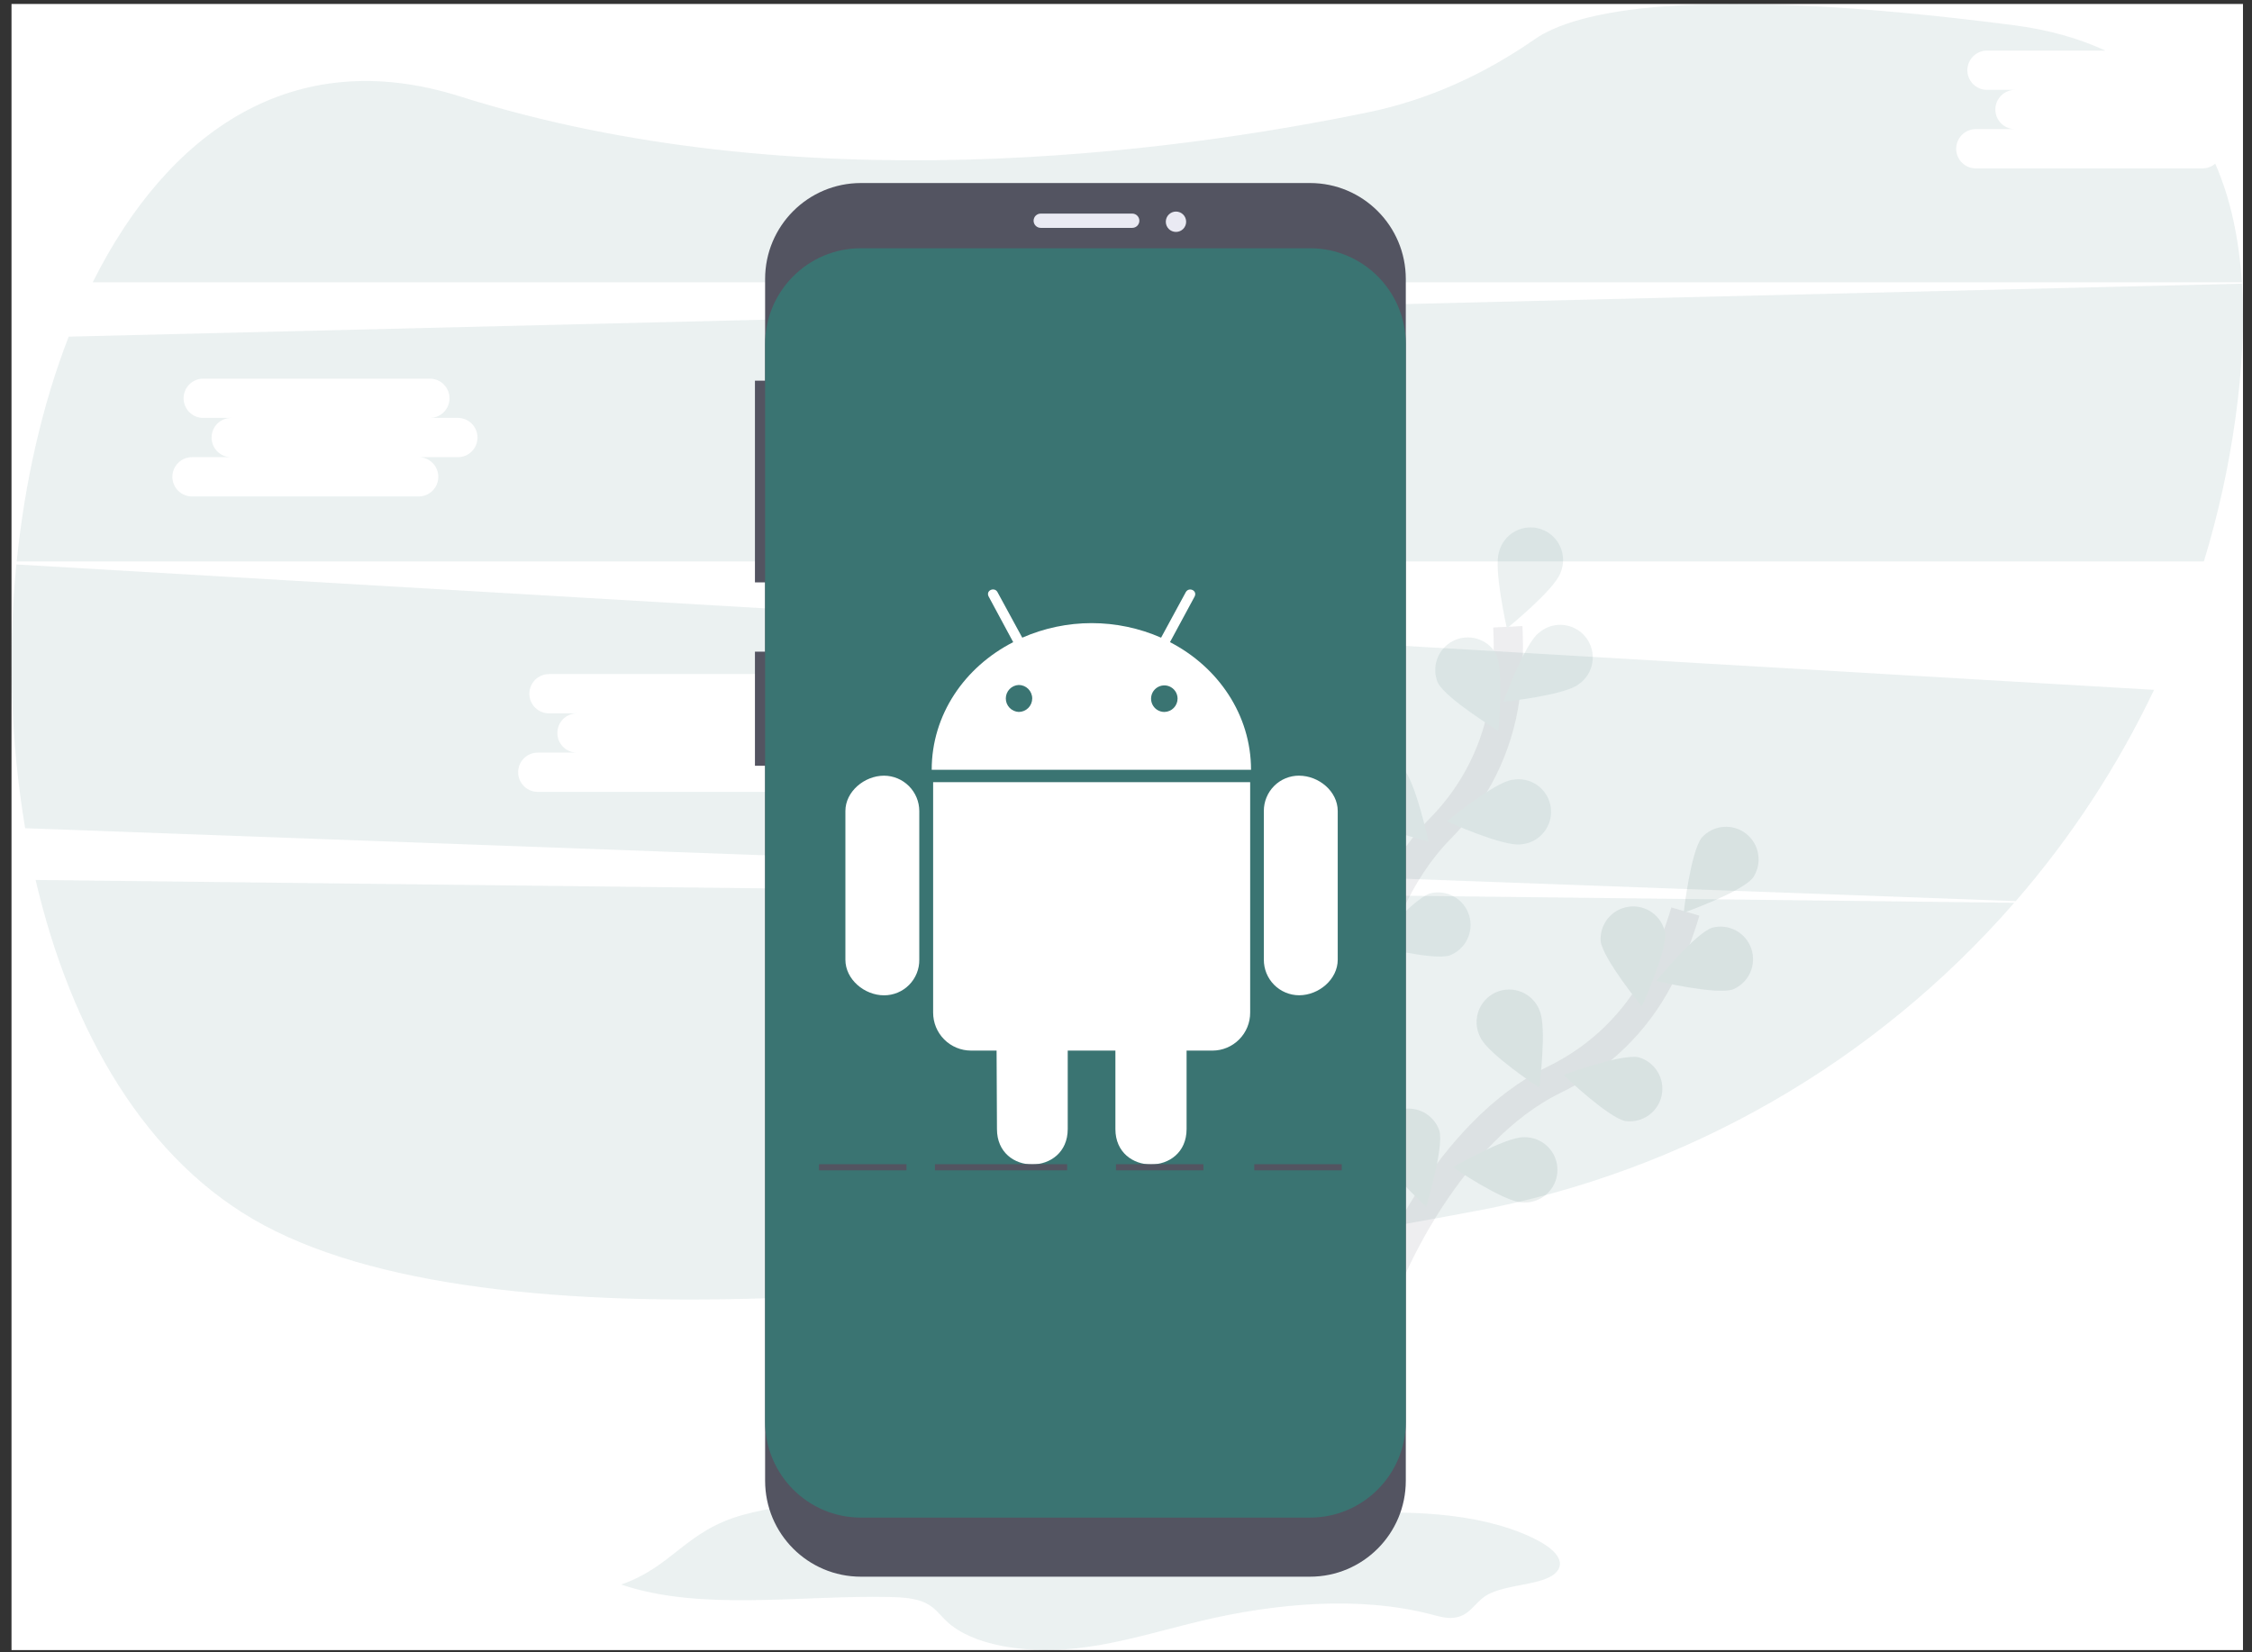 <svg width="154" height="113" viewBox="0 0 154 113" fill="none" xmlns="http://www.w3.org/2000/svg">
<rect x="0" y="0" width="154" height="113" fill="#333333" stroke="none"/>
<g clip-path="url(#clip0_3249_5528)">
<rect width="152.596" height="112.571" transform="translate(0.787 0.27)" fill="white"/>
<path opacity="0.1" d="M2.435 60.178C4.85 70.516 9.961 79.454 18.04 83.785C34.828 92.788 72.689 88.145 100.947 82.81C115.226 80.123 128.186 72.701 137.742 61.738L2.435 60.178Z" fill="#3A7472"/>
<path opacity="0.1" d="M150.615 11.515H135.11C134.755 11.515 134.414 11.374 134.163 11.122C133.911 10.87 133.77 10.529 133.77 10.173C133.77 9.817 133.911 9.475 134.163 9.224C134.414 8.972 134.755 8.83 135.11 8.83H137.79C137.435 8.83 137.094 8.689 136.843 8.437C136.592 8.185 136.45 7.844 136.45 7.488C136.45 7.132 136.592 6.79 136.843 6.539C137.094 6.287 137.435 6.145 137.79 6.145H135.877C135.521 6.145 135.18 6.004 134.929 5.752C134.678 5.5 134.536 5.159 134.536 4.803C134.536 4.447 134.678 4.105 134.929 3.854C135.18 3.602 135.521 3.46 135.877 3.46H143.969C142.173 2.624 140.074 2.029 137.657 1.717C115.592 -1.122 107.714 0.756 104.935 2.693C101.506 5.075 97.681 6.828 93.593 7.673C79.979 10.486 54.519 13.872 31.442 6.589C19.973 2.966 11.448 9.085 6.339 19.307H153.306C153.114 16.337 152.54 13.594 151.485 11.192C151.243 11.401 150.934 11.516 150.615 11.515Z" fill="#3A7472"/>
<path opacity="0.1" d="M1.119 38.601C0.524 44.614 0.726 50.679 1.72 56.639L137.845 61.625C141.634 57.259 144.816 52.398 147.303 47.176L1.119 38.601ZM54.958 51.469H52.278C52.633 51.469 52.974 51.611 53.225 51.862C53.477 52.114 53.618 52.456 53.618 52.812C53.618 53.168 53.477 53.509 53.225 53.761C52.974 54.013 52.633 54.154 52.278 54.154H36.773C36.418 54.154 36.077 54.013 35.826 53.761C35.575 53.509 35.433 53.168 35.433 52.812C35.433 52.456 35.575 52.114 35.826 51.862C36.077 51.611 36.418 51.469 36.773 51.469H39.454C39.098 51.469 38.758 51.328 38.506 51.076C38.255 50.824 38.114 50.483 38.114 50.127C38.114 49.77 38.255 49.429 38.506 49.177C38.758 48.925 39.098 48.784 39.454 48.784H37.54C37.184 48.784 36.844 48.643 36.592 48.391C36.341 48.139 36.2 47.798 36.2 47.441C36.2 47.086 36.341 46.744 36.592 46.492C36.844 46.24 37.184 46.099 37.54 46.099H53.044C53.4 46.099 53.741 46.24 53.992 46.492C54.243 46.744 54.384 47.086 54.384 47.441C54.384 47.798 54.243 48.139 53.992 48.391C53.741 48.643 53.4 48.784 53.044 48.784H54.958C55.314 48.784 55.654 48.925 55.906 49.177C56.157 49.429 56.298 49.77 56.298 50.127C56.298 50.483 56.157 50.824 55.906 51.076C55.654 51.328 55.314 51.469 54.958 51.469Z" fill="#3A7472"/>
<path opacity="0.1" d="M153.313 19.399L4.697 23.022C2.89 27.676 1.698 32.939 1.142 38.395H150.709C151.686 35.191 152.408 31.914 152.869 28.596C153.314 25.388 153.492 22.288 153.313 19.399ZM31.313 31.265H28.633C28.988 31.265 29.329 31.407 29.58 31.658C29.832 31.91 29.973 32.252 29.973 32.608C29.973 32.964 29.832 33.305 29.58 33.557C29.329 33.809 28.988 33.95 28.633 33.95H13.128C12.773 33.95 12.432 33.809 12.181 33.557C11.929 33.305 11.788 32.964 11.788 32.608C11.788 32.252 11.929 31.91 12.181 31.658C12.432 31.407 12.773 31.265 13.128 31.265H15.809C15.453 31.265 15.112 31.124 14.861 30.872C14.61 30.62 14.469 30.279 14.469 29.923C14.469 29.567 14.61 29.225 14.861 28.973C15.112 28.722 15.453 28.58 15.809 28.58H13.895C13.539 28.58 13.198 28.439 12.947 28.187C12.696 27.935 12.555 27.594 12.555 27.238C12.555 26.882 12.696 26.54 12.947 26.288C13.198 26.037 13.539 25.895 13.895 25.895H29.399C29.755 25.895 30.095 26.037 30.347 26.288C30.598 26.54 30.739 26.882 30.739 27.238C30.739 27.594 30.598 27.935 30.347 28.187C30.095 28.439 29.755 28.58 29.399 28.58H31.313C31.668 28.58 32.009 28.722 32.261 28.973C32.512 29.225 32.653 29.567 32.653 29.923C32.653 30.279 32.512 30.62 32.261 30.872C32.009 31.124 31.668 31.265 31.313 31.265Z" fill="#3A7472"/>
<g opacity="0.1">
<path d="M95.027 87.116C95.027 87.116 98.95 77.432 106.274 73.84C109.357 72.354 111.876 69.907 113.453 66.866C114.189 65.415 114.791 63.899 115.251 62.337" stroke="#535461" stroke-width="2" stroke-miterlimit="10"/>
<path d="M119.853 60.045C119.09 61.007 115.138 62.414 115.138 62.414C115.138 62.414 115.614 58.234 116.377 57.279C116.757 56.857 117.282 56.596 117.847 56.549C118.412 56.502 118.973 56.672 119.417 57.026C119.861 57.379 120.153 57.889 120.234 58.451C120.316 59.013 120.18 59.584 119.855 60.05L119.853 60.045Z" fill="#3A7472"/>
<path d="M118.497 67.661C117.334 68.053 113.256 67.079 113.256 67.079C113.256 67.079 115.92 63.835 117.083 63.444C117.629 63.298 118.21 63.367 118.708 63.635C119.206 63.904 119.583 64.352 119.763 64.889C119.943 65.425 119.912 66.011 119.677 66.526C119.442 67.041 119.02 67.447 118.497 67.661Z" fill="#3A7472"/>
<path d="M111.145 76.663C109.945 76.413 106.914 73.509 106.914 73.509C106.914 73.509 110.847 72.056 112.049 72.306C112.593 72.457 113.059 72.811 113.352 73.294C113.646 73.777 113.745 74.353 113.63 74.907C113.515 75.461 113.195 75.95 112.733 76.276C112.272 76.601 111.704 76.739 111.145 76.661V76.663Z" fill="#3A7472"/>
<path d="M104.052 82.219C102.826 82.176 99.349 79.828 99.349 79.828C99.349 79.828 102.982 77.734 104.207 77.773C104.512 77.764 104.815 77.817 105.098 77.93C105.381 78.042 105.638 78.212 105.853 78.428C106.068 78.644 106.237 78.903 106.348 79.187C106.46 79.471 106.512 79.775 106.501 80.08C106.49 80.385 106.417 80.684 106.286 80.96C106.155 81.235 105.969 81.481 105.739 81.682C105.51 81.882 105.242 82.034 104.951 82.126C104.661 82.219 104.355 82.25 104.052 82.219Z" fill="#3A7472"/>
<path d="M109.459 64.358C109.616 65.577 112.272 68.826 112.272 68.826C112.272 68.826 114.02 65.008 113.864 63.789C113.756 63.234 113.44 62.74 112.982 62.409C112.523 62.078 111.956 61.934 111.396 62.007C110.835 62.079 110.323 62.362 109.964 62.799C109.604 63.236 109.424 63.793 109.459 64.358Z" fill="#3A7472"/>
<path d="M101.245 70.961C101.758 72.076 105.263 74.382 105.263 74.382C105.263 74.382 105.792 70.214 105.278 69.099C105.169 68.815 105.003 68.556 104.789 68.338C104.576 68.121 104.321 67.95 104.039 67.835C103.757 67.72 103.454 67.665 103.15 67.672C102.846 67.679 102.546 67.748 102.27 67.876C101.993 68.004 101.746 68.187 101.543 68.414C101.34 68.641 101.186 68.907 101.09 69.197C100.994 69.486 100.958 69.792 100.985 70.096C101.011 70.399 101.1 70.694 101.245 70.962V70.961Z" fill="#3A7472"/>
<path d="M94.14 78.477C94.457 79.664 97.524 82.529 97.524 82.529C97.524 82.529 98.748 78.512 98.429 77.325C98.247 76.789 97.869 76.343 97.371 76.077C96.873 75.81 96.292 75.744 95.746 75.89C95.201 76.037 94.732 76.385 94.433 76.866C94.135 77.346 94.03 77.922 94.14 78.477Z" fill="#3A7472"/>
<path opacity="0.25" d="M119.853 60.045C119.09 61.007 115.138 62.414 115.138 62.414C115.138 62.414 115.614 58.234 116.377 57.279C116.757 56.857 117.282 56.596 117.847 56.549C118.412 56.502 118.973 56.672 119.417 57.026C119.861 57.379 120.153 57.889 120.234 58.451C120.316 59.013 120.18 59.584 119.855 60.05L119.853 60.045Z" fill="black"/>
<path opacity="0.25" d="M118.497 67.661C117.334 68.053 113.256 67.079 113.256 67.079C113.256 67.079 115.92 63.835 117.083 63.444C117.629 63.298 118.21 63.367 118.708 63.635C119.206 63.904 119.583 64.352 119.763 64.889C119.943 65.425 119.912 66.011 119.677 66.526C119.442 67.041 119.02 67.447 118.497 67.661Z" fill="black"/>
<path opacity="0.25" d="M111.145 76.663C109.945 76.413 106.914 73.509 106.914 73.509C106.914 73.509 110.847 72.056 112.049 72.306C112.593 72.457 113.059 72.811 113.352 73.294C113.646 73.777 113.745 74.353 113.63 74.907C113.515 75.461 113.195 75.95 112.733 76.276C112.272 76.601 111.704 76.739 111.145 76.661V76.663Z" fill="black"/>
<path opacity="0.25" d="M104.052 82.219C102.826 82.176 99.349 79.828 99.349 79.828C99.349 79.828 102.982 77.734 104.207 77.773C104.512 77.764 104.815 77.817 105.098 77.93C105.381 78.042 105.638 78.212 105.853 78.428C106.068 78.644 106.237 78.903 106.348 79.187C106.46 79.471 106.512 79.775 106.501 80.08C106.49 80.385 106.417 80.684 106.286 80.96C106.155 81.235 105.969 81.481 105.739 81.682C105.51 81.882 105.242 82.034 104.951 82.126C104.661 82.219 104.355 82.25 104.052 82.219Z" fill="black"/>
<path opacity="0.25" d="M109.459 64.358C109.616 65.577 112.272 68.826 112.272 68.826C112.272 68.826 114.02 65.008 113.864 63.789C113.756 63.234 113.44 62.74 112.982 62.409C112.523 62.078 111.956 61.934 111.396 62.007C110.835 62.079 110.323 62.362 109.964 62.799C109.604 63.236 109.424 63.793 109.459 64.358Z" fill="black"/>
<path opacity="0.25" d="M101.245 70.961C101.758 72.076 105.263 74.382 105.263 74.382C105.263 74.382 105.792 70.214 105.278 69.099C105.169 68.815 105.003 68.556 104.789 68.338C104.576 68.121 104.321 67.95 104.039 67.835C103.757 67.72 103.454 67.665 103.15 67.672C102.846 67.679 102.546 67.748 102.27 67.876C101.993 68.004 101.746 68.187 101.543 68.414C101.34 68.641 101.186 68.907 101.09 69.197C100.994 69.486 100.958 69.792 100.985 70.096C101.011 70.399 101.1 70.694 101.245 70.962V70.961Z" fill="black"/>
<path opacity="0.25" d="M94.14 78.477C94.457 79.664 97.524 82.529 97.524 82.529C97.524 82.529 98.748 78.512 98.429 77.325C98.247 76.789 97.869 76.343 97.371 76.077C96.873 75.81 96.292 75.744 95.746 75.89C95.201 76.037 94.732 76.385 94.433 76.866C94.135 77.346 94.03 77.922 94.14 78.477Z" fill="black"/>
</g>
<g opacity="0.1">
<path d="M92.246 72.956C92.246 72.956 92.741 62.517 98.462 56.694C100.874 54.266 102.436 51.12 102.912 47.728C103.127 46.115 103.193 44.487 103.111 42.862" stroke="#535461" stroke-width="2" stroke-miterlimit="10"/>
<path d="M106.711 39.171C106.309 40.332 103.046 42.969 103.046 42.969C103.046 42.969 102.114 38.874 102.516 37.714C102.596 37.418 102.735 37.143 102.926 36.904C103.116 36.665 103.354 36.468 103.624 36.325C103.894 36.182 104.19 36.096 104.495 36.073C104.799 36.05 105.105 36.089 105.393 36.19C105.682 36.29 105.947 36.448 106.171 36.655C106.396 36.862 106.576 37.114 106.699 37.393C106.823 37.673 106.888 37.975 106.89 38.281C106.892 38.587 106.831 38.89 106.711 39.171Z" fill="#3A7472"/>
<path d="M107.946 46.801C106.972 47.556 102.808 47.994 102.808 47.994C102.808 47.994 104.248 44.048 105.214 43.293C105.442 43.09 105.708 42.937 105.997 42.841C106.286 42.746 106.592 42.711 106.895 42.739C107.198 42.766 107.492 42.856 107.759 43.002C108.026 43.148 108.261 43.347 108.448 43.588C108.635 43.828 108.771 44.104 108.847 44.399C108.924 44.694 108.939 45.002 108.892 45.303C108.845 45.605 108.737 45.893 108.574 46.151C108.411 46.408 108.198 46.63 107.946 46.801Z" fill="#3A7472"/>
<path d="M103.989 57.742C102.773 57.905 98.954 56.173 98.954 56.173C98.954 56.173 102.185 53.495 103.405 53.332C103.703 53.272 104.011 53.274 104.308 53.338C104.606 53.402 104.887 53.526 105.135 53.703C105.383 53.88 105.592 54.106 105.749 54.368C105.906 54.629 106.008 54.92 106.048 55.222C106.089 55.524 106.067 55.831 105.984 56.125C105.901 56.418 105.759 56.691 105.566 56.928C105.374 57.164 105.135 57.358 104.865 57.498C104.594 57.638 104.298 57.721 103.994 57.742H103.989Z" fill="#3A7472"/>
<path d="M99.136 65.34C97.965 65.707 93.908 64.643 93.908 64.643C93.908 64.643 96.639 61.457 97.811 61.09C98.36 60.956 98.94 61.036 99.433 61.315C99.925 61.594 100.293 62.05 100.462 62.591C100.631 63.132 100.588 63.717 100.342 64.227C100.095 64.737 99.664 65.134 99.136 65.337V65.34Z" fill="#3A7472"/>
<path d="M98.325 46.693C98.882 47.791 102.459 49.974 102.459 49.974C102.459 49.974 102.844 45.794 102.293 44.693C102.008 44.204 101.547 43.842 101.004 43.681C100.461 43.52 99.878 43.573 99.373 43.827C98.867 44.082 98.478 44.52 98.283 45.052C98.088 45.585 98.103 46.171 98.325 46.693Z" fill="#3A7472"/>
<path d="M92.761 55.652C93.615 56.534 97.685 57.544 97.685 57.544C97.685 57.544 96.805 53.438 95.951 52.556C95.532 52.174 94.984 51.967 94.418 51.976C93.852 51.985 93.311 52.21 92.904 52.605C92.498 52.999 92.257 53.534 92.231 54.101C92.204 54.667 92.394 55.222 92.761 55.653V55.652Z" fill="#3A7472"/>
<path d="M88.547 65.102C89.243 66.116 93.081 67.801 93.081 67.801C93.081 67.801 92.906 63.604 92.213 62.59C91.863 62.15 91.36 61.859 90.805 61.776C90.249 61.693 89.683 61.822 89.219 62.14C88.755 62.457 88.429 62.938 88.304 63.487C88.18 64.035 88.267 64.611 88.549 65.098L88.547 65.102Z" fill="#3A7472"/>
</g>
<path opacity="0.1" d="M42.478 108.362C47.947 110.204 54.619 109.084 60.824 109.213C61.674 109.231 62.572 109.284 63.254 109.602C63.935 109.92 64.27 110.438 64.738 110.877C66.476 112.52 70.038 113.048 73.153 112.769C76.267 112.49 79.122 111.568 82.054 110.866C87.134 109.651 92.941 109.099 97.951 110.423C98.411 110.544 98.895 110.683 99.388 110.636C100.487 110.527 100.814 109.647 101.581 109.144C102.972 108.235 105.981 108.482 106.589 107.285C106.946 106.588 106.124 105.864 105.23 105.384C101.805 103.551 96.906 103.248 92.425 103.531C87.944 103.814 83.537 104.594 79.032 104.597C73.42 104.597 67.997 103.4 62.439 102.91C58.589 102.57 54.387 102.611 50.777 103.606C46.876 104.696 46.014 107.126 42.478 108.362Z" fill="#3A7472"/>
<path d="M52.599 26.033H51.626V39.827H52.599V26.033Z" fill="#535461"/>
<path d="M52.599 44.565H51.626V52.368H52.599V44.565Z" fill="#535461"/>
<path d="M89.583 12.517H58.872C55.254 12.517 52.321 15.456 52.321 19.08V101.261C52.321 104.886 55.254 107.824 58.872 107.824H89.583C93.201 107.824 96.134 104.886 96.134 101.261V19.08C96.134 15.456 93.201 12.517 89.583 12.517Z" fill="#535461"/>
<path d="M89.583 16.976H58.872C55.254 16.976 52.321 19.914 52.321 23.539V97.22C52.321 100.845 55.254 103.783 58.872 103.783H89.583C93.201 103.783 96.134 100.845 96.134 97.22V23.539C96.134 19.914 93.201 16.976 89.583 16.976Z" fill="#3A7472"/>
<path d="M77.427 14.607H71.168C70.899 14.607 70.681 14.826 70.681 15.095C70.681 15.364 70.899 15.583 71.168 15.583H77.427C77.696 15.583 77.914 15.364 77.914 15.095C77.914 14.826 77.696 14.607 77.427 14.607Z" fill="#EAEAF3"/>
<path d="M80.417 15.861C80.802 15.861 81.113 15.55 81.113 15.165C81.113 14.78 80.802 14.468 80.417 14.468C80.033 14.468 79.722 14.78 79.722 15.165C79.722 15.55 80.033 15.861 80.417 15.861Z" fill="#EAEAF3"/>
<path d="M62.864 55.461V65.633C62.868 65.952 62.808 66.268 62.688 66.564C62.569 66.859 62.391 67.128 62.167 67.354C61.943 67.581 61.676 67.76 61.382 67.882C61.088 68.004 60.772 68.067 60.454 68.066C59.113 68.066 57.811 66.977 57.811 65.633V55.461C57.811 54.135 59.109 53.046 60.454 53.046C61.092 53.049 61.704 53.304 62.155 53.756C62.607 54.209 62.862 54.821 62.864 55.461ZM63.811 69.247C63.811 69.588 63.877 69.927 64.007 70.242C64.137 70.558 64.329 70.845 64.57 71.086C64.811 71.328 65.097 71.519 65.412 71.649C65.727 71.78 66.064 71.846 66.405 71.846H68.15L68.176 77.212C68.176 80.451 73.015 80.426 73.015 77.212V71.847H76.275V77.213C76.275 80.436 81.143 80.444 81.143 77.213V71.847H82.914C83.254 71.846 83.59 71.778 83.903 71.647C84.216 71.516 84.501 71.324 84.74 71.082C84.979 70.841 85.169 70.555 85.298 70.24C85.427 69.926 85.492 69.589 85.491 69.249V53.489H63.811V69.247ZM85.55 52.642H63.713C63.713 48.88 65.956 45.617 69.287 43.914L67.618 40.814C67.374 40.383 67.995 40.117 68.205 40.481L69.906 43.608C71.403 42.952 73.019 42.613 74.653 42.613C76.286 42.613 77.903 42.952 79.399 43.608L81.091 40.491C81.31 40.113 81.925 40.395 81.677 40.824L80.008 43.914C83.306 45.617 85.55 48.884 85.55 52.642ZM70.587 47.766C70.587 47.521 70.489 47.286 70.317 47.113C70.144 46.94 69.91 46.843 69.666 46.843C69.428 46.852 69.203 46.953 69.038 47.125C68.873 47.297 68.781 47.526 68.781 47.765C68.781 48.003 68.873 48.232 69.038 48.404C69.203 48.576 69.428 48.677 69.666 48.687C69.909 48.687 70.143 48.59 70.315 48.418C70.488 48.246 70.585 48.012 70.587 47.768V47.766ZM80.527 47.766C80.524 47.586 80.469 47.411 80.367 47.263C80.265 47.115 80.121 47.001 79.955 46.935C79.788 46.869 79.606 46.853 79.43 46.891C79.255 46.929 79.095 47.018 78.97 47.147C78.845 47.275 78.761 47.438 78.729 47.615C78.696 47.792 78.717 47.974 78.788 48.139C78.859 48.304 78.977 48.444 79.127 48.542C79.278 48.639 79.454 48.69 79.633 48.688C79.872 48.682 80.1 48.583 80.267 48.411C80.435 48.239 80.528 48.008 80.527 47.768V47.766ZM88.836 53.044C88.52 53.043 88.206 53.105 87.913 53.225C87.62 53.346 87.354 53.524 87.13 53.749C86.906 53.973 86.728 54.24 86.608 54.533C86.487 54.827 86.425 55.141 86.426 55.458V65.63C86.425 65.948 86.486 66.264 86.606 66.558C86.727 66.853 86.904 67.121 87.128 67.347C87.352 67.573 87.618 67.752 87.911 67.875C88.204 67.998 88.519 68.062 88.836 68.063C90.187 68.063 91.479 66.975 91.479 65.63V55.458C91.475 54.109 90.177 53.046 88.836 53.046V53.044Z" fill="white"/>
<path d="M72.976 79.617H63.935V80.035H72.976V79.617Z" fill="#535461"/>
<path d="M82.295 79.617H76.314V80.035H82.295V79.617Z" fill="#535461"/>
<path d="M61.988 79.617H56.007V80.035H61.988V79.617Z" fill="#535461"/>
<path d="M91.753 79.617H85.772V80.035H91.753V79.617Z" fill="#535461"/>
</g>
<defs>
<clipPath id="clip0_3249_5528">
<rect width="152.596" height="112.571" fill="white" transform="translate(0.787 0.27)"/>
</clipPath>
</defs>
</svg>
